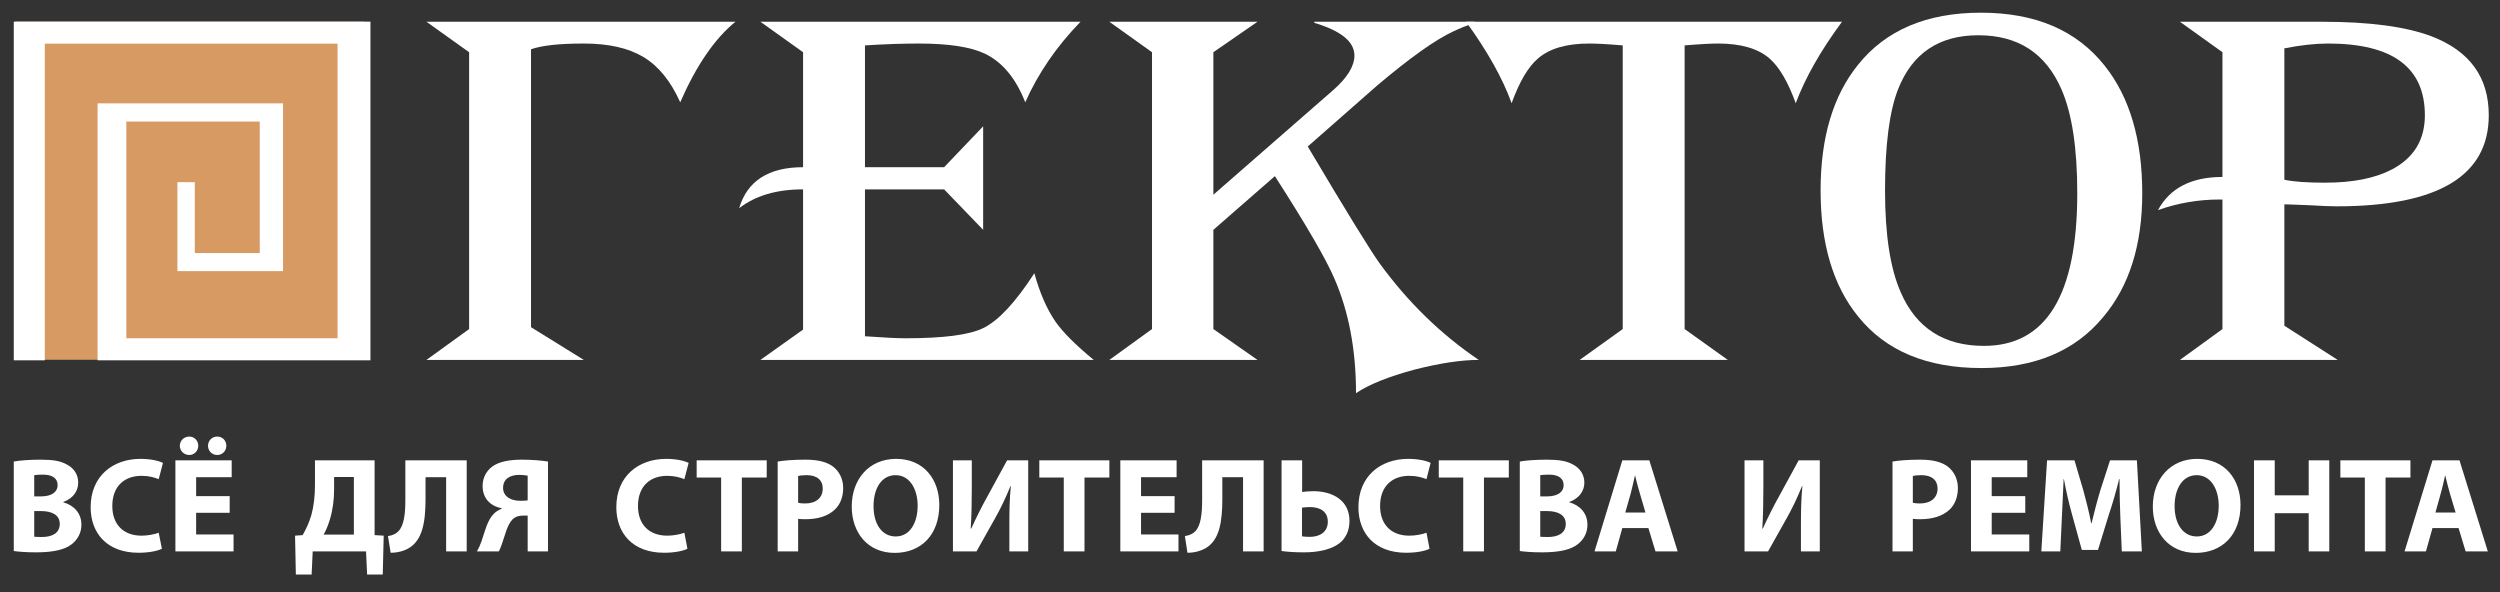 <?xml version="1.0" encoding="UTF-8"?> <svg xmlns="http://www.w3.org/2000/svg" width="249" height="59" viewBox="0 0 249 59" fill="none"><rect x="0" y="0" width="249" height="59" fill="#333333" stroke="none"/><path fill-rule="evenodd" clip-rule="evenodd" d="M1.544 2.155H36.258V35.834H1.544V2.155Z" fill="#D79A63"></path><path d="M247.882 11.479C247.882 17.518 242.835 20.55 232.728 20.55C232.049 20.55 231.184 20.51 230.105 20.444C228.681 20.391 227.828 20.351 227.522 20.351V32.442L232.835 35.847H217.123L221.357 32.774V19.872H221.051C218.934 19.872 216.896 20.231 214.939 20.923C216.124 18.728 218.268 17.624 221.357 17.624V5.201L217.123 2.168H231.317C235.991 2.168 239.613 2.647 242.182 3.618C245.991 5.081 247.882 7.701 247.882 11.479ZM241.517 11.479C241.517 6.717 238.308 4.336 231.876 4.336C230.585 4.336 229.147 4.496 227.522 4.815V17.903C228.468 18.103 229.812 18.196 231.57 18.196C234.366 18.196 236.603 17.744 238.281 16.853C240.438 15.695 241.517 13.913 241.517 11.479Z" fill="white"></path><path d="M213.368 19.247C213.368 24.395 212.076 28.505 209.48 31.577C206.683 34.969 202.635 36.658 197.349 36.658C191.93 36.658 187.829 34.956 185.072 31.524C182.582 28.465 181.331 24.275 181.331 18.968C181.331 13.687 182.582 9.51 185.072 6.438C187.829 2.993 191.916 1.264 197.296 1.264C202.729 1.264 206.83 3.019 209.626 6.544C212.116 9.67 213.368 13.913 213.368 19.247ZM206.896 19.247C206.896 14.778 206.377 11.333 205.338 8.939C203.781 5.321 201.024 3.512 197.043 3.512C193.141 3.512 190.478 5.294 189.067 8.845C188.188 11.053 187.749 14.419 187.749 18.968C187.749 23.37 188.268 26.762 189.32 29.13C190.864 32.681 193.634 34.45 197.602 34.45C203.807 34.45 206.896 29.383 206.896 19.247Z" fill="white"></path><path d="M183.461 2.168C181.33 5.054 179.799 7.755 178.854 10.282C178.081 8.14 177.202 6.651 176.23 5.813C175.085 4.828 173.381 4.336 171.131 4.336C170.452 4.336 169.346 4.389 167.788 4.522V32.774L172.089 35.847H157.336L161.623 32.774V4.522C160.079 4.389 158.96 4.336 158.294 4.336C156.031 4.336 154.34 4.828 153.195 5.813C152.209 6.651 151.33 8.14 150.558 10.282C149.653 7.781 148.135 5.081 146.018 2.168H183.461Z" fill="white"></path><path d="M147.283 35.847C145.565 35.847 143.435 36.166 140.918 36.804C138.295 37.51 136.338 38.294 135.059 39.159C135.059 34.836 134.34 31.032 132.889 27.706C132.077 25.818 130.119 22.426 126.977 17.544L120.852 22.891V32.774L125.246 35.847H110.492L114.74 32.774V5.201L110.492 2.168H125.246L120.852 5.201V19.393L132.782 8.978C134.194 7.741 134.9 6.584 134.9 5.533C134.9 4.15 133.568 3.072 130.905 2.274V2.168H146.87V2.274C146.138 2.527 145.419 2.806 144.753 3.126C142.995 3.937 140.452 5.733 137.123 8.553C134.833 10.561 132.543 12.583 130.252 14.591C134.087 21.056 136.484 24.94 137.429 26.257C140.252 30.127 143.541 33.32 147.283 35.847Z" fill="white"></path><path d="M108.934 35.847H75.738L79.986 32.827V18.861C77.349 18.861 75.232 19.486 73.621 20.737C74.42 18.023 76.55 16.653 79.986 16.653V5.201L75.738 2.168H107.616C105.232 4.629 103.395 7.302 102.116 10.189C101.171 7.781 99.826 6.172 98.068 5.334C96.657 4.669 94.473 4.336 91.504 4.336C90.026 4.336 88.228 4.389 86.151 4.522V16.653H94.034L97.922 12.583V22.891L94.034 18.861H86.151V33.492C88.028 33.626 89.387 33.692 90.186 33.692C93.967 33.692 96.537 33.359 97.922 32.681C99.44 31.95 101.131 30.127 103.022 27.214C103.568 29.196 104.273 30.806 105.139 32.056C105.858 33.08 107.11 34.344 108.934 35.847Z" fill="white"></path><path d="M73.248 2.168C71.198 3.831 69.36 6.504 67.749 10.189C66.803 8.074 65.579 6.571 64.087 5.68C62.583 4.775 60.599 4.336 58.148 4.336C55.725 4.336 53.967 4.522 52.889 4.908V32.588L58.148 35.847H42.476L46.724 32.774V5.201L42.476 2.168H73.248Z" fill="white"></path><path fill-rule="evenodd" clip-rule="evenodd" d="M9.72 10.295V35.887H36.897V2.155H1.372V35.887H4.461V4.349H33.622V33.692H12.583V12.104H25.872V25.206H19.401V18.143H17.67V25.206V27.002H19.401H28.189V10.295H9.72Z" fill="white"></path><path d="M1.372 54.881C1.824 54.948 2.583 55.014 3.595 55.014C5.393 55.014 6.498 54.721 7.164 54.19C7.723 53.737 8.109 53.086 8.109 52.261C8.109 51.09 7.337 50.319 6.298 50.026V50C7.324 49.627 7.79 48.869 7.79 48.071C7.79 47.246 7.337 46.621 6.698 46.288C6.045 45.903 5.273 45.783 4.021 45.783C2.996 45.783 1.904 45.863 1.372 45.969V54.881ZM3.409 47.326C3.582 47.299 3.835 47.273 4.274 47.273C5.206 47.273 5.739 47.632 5.739 48.324C5.739 49.002 5.153 49.441 4.075 49.441H3.409V47.326ZM3.409 50.904H4.101C5.127 50.904 5.952 51.263 5.952 52.181C5.952 53.139 5.127 53.484 4.194 53.484C3.848 53.484 3.609 53.484 3.409 53.458V50.904ZM15.806 53.059C15.406 53.218 14.714 53.352 14.101 53.352C12.264 53.352 11.185 52.208 11.185 50.399C11.185 48.377 12.45 47.392 14.088 47.392C14.82 47.392 15.393 47.552 15.806 47.725L16.232 46.102C15.859 45.916 15.06 45.703 13.995 45.703C11.238 45.703 9.028 47.419 9.028 50.518C9.028 53.099 10.652 55.054 13.795 55.054C14.9 55.054 15.739 54.855 16.125 54.655L15.806 53.059ZM22.876 49.414H19.534V47.526H23.076V45.85H17.47V54.921H23.262V53.232H19.534V51.077H22.876V49.414ZM18.855 45.318C19.348 45.318 19.747 44.905 19.747 44.4C19.747 43.881 19.348 43.482 18.855 43.482C18.335 43.482 17.909 43.881 17.909 44.4C17.909 44.905 18.322 45.318 18.855 45.318ZM21.638 45.318C22.157 45.318 22.543 44.905 22.543 44.4C22.543 43.881 22.157 43.482 21.638 43.482C21.119 43.482 20.719 43.881 20.719 44.4C20.719 44.905 21.105 45.318 21.638 45.318ZM31.371 45.85V48.27C31.371 49.388 31.265 50.372 31.012 51.29C30.812 51.995 30.506 52.66 30.146 53.298L29.387 53.352L29.467 57.222H31.038L31.145 54.921H36.458L36.565 57.222H38.122L38.216 53.352L37.31 53.298V45.85H31.371ZM33.276 47.512H35.246V53.245H32.237C32.477 52.819 32.703 52.261 32.863 51.715C33.142 50.798 33.276 49.773 33.276 48.723V47.512ZM40.373 45.85V49.813C40.373 51.183 40.24 52.341 39.68 52.913C39.454 53.152 39.094 53.338 38.642 53.391L38.908 55.054C39.627 55.054 40.253 54.868 40.706 54.602C42.077 53.804 42.383 52.008 42.383 49.68V47.526H44.434V54.921H46.484V45.85H40.373ZM49.68 54.921C49.84 54.628 49.907 54.416 50 54.15C50.279 53.405 50.506 52.248 51.078 51.702C51.318 51.476 51.651 51.356 52.05 51.356H52.556V54.921H54.58V45.969C53.928 45.863 52.969 45.783 51.971 45.783C50.812 45.783 49.707 45.956 49.001 46.488C48.442 46.927 48.069 47.565 48.069 48.417C48.069 49.733 48.961 50.438 49.973 50.625V50.665C49.694 50.784 49.427 50.931 49.227 51.13C48.535 51.795 48.322 52.859 47.962 53.897C47.829 54.269 47.683 54.615 47.496 54.921H49.68ZM52.556 49.84C52.357 49.867 52.077 49.88 51.811 49.88C50.879 49.88 50.106 49.441 50.106 48.603C50.106 47.672 50.825 47.299 51.718 47.299C52.13 47.299 52.397 47.353 52.556 47.379V49.84ZM68.162 53.059C67.763 53.218 67.07 53.352 66.458 53.352C64.62 53.352 63.542 52.208 63.542 50.399C63.542 48.377 64.807 47.392 66.445 47.392C67.163 47.392 67.749 47.552 68.162 47.725L68.588 46.102C68.215 45.916 67.416 45.703 66.351 45.703C63.595 45.703 61.385 47.419 61.385 50.518C61.385 53.099 63.009 55.054 66.138 55.054C67.243 55.054 68.096 54.855 68.468 54.655L68.162 53.059ZM71.824 54.921H73.888V47.565H76.365V45.85H69.387V47.565H71.824V54.921ZM77.456 54.921H79.494V51.675C79.68 51.702 79.933 51.715 80.199 51.715C81.411 51.715 82.45 51.423 83.142 50.758C83.688 50.252 83.981 49.494 83.981 48.603C83.981 47.712 83.595 46.967 83.009 46.501C82.41 46.023 81.504 45.783 80.239 45.783C78.988 45.783 78.096 45.863 77.456 45.969V54.921ZM79.494 47.406C79.64 47.366 79.933 47.326 80.346 47.326C81.371 47.326 81.944 47.818 81.944 48.656C81.944 49.587 81.278 50.146 80.186 50.146C79.88 50.146 79.667 50.119 79.494 50.079V47.406ZM89.254 45.703C86.564 45.703 84.833 47.725 84.833 50.452C84.833 53.032 86.404 55.067 89.108 55.067C91.757 55.067 93.555 53.258 93.555 50.292C93.555 47.778 92.037 45.703 89.254 45.703ZM89.201 47.326C90.612 47.326 91.398 48.723 91.398 50.359C91.398 52.114 90.599 53.431 89.214 53.431C87.829 53.431 87.004 52.181 87.004 50.412C87.004 48.643 87.802 47.326 89.201 47.326ZM94.913 45.85V54.921H97.257L99.094 51.649C99.64 50.691 100.213 49.494 100.639 48.417H100.679C100.559 49.6 100.532 50.837 100.532 52.234V54.921H102.41V45.85H100.306L98.362 49.414C97.816 50.385 97.217 51.582 96.737 52.647H96.684C96.764 51.436 96.79 49.986 96.79 48.536V45.85H94.913ZM105.952 54.921H108.015V47.565H110.492V45.85H103.515V47.565H105.952V54.921ZM116.99 49.414H113.648V47.526H117.19V45.85H111.584V54.921H117.376V53.232H113.648V51.077H116.99V49.414ZM119.733 45.85V49.813C119.733 51.183 119.6 52.341 119.054 52.913C118.828 53.152 118.455 53.338 118.015 53.391L118.268 55.054C119.001 55.054 119.613 54.868 120.079 54.602C121.451 53.804 121.744 52.008 121.744 49.68V47.526H123.808V54.921H125.858V45.85H119.733ZM127.643 45.85V54.881C128.109 54.948 128.854 55.014 129.866 55.014C131.278 55.014 132.809 54.748 133.688 53.857C134.127 53.378 134.407 52.74 134.407 51.875C134.407 49.853 132.756 48.922 130.798 48.922C130.412 48.922 129.973 48.962 129.693 49.002V45.85H127.643ZM129.68 50.558C129.933 50.532 130.186 50.505 130.479 50.505C131.464 50.505 132.25 50.931 132.25 51.968C132.25 52.992 131.451 53.471 130.452 53.471C130.159 53.471 129.906 53.458 129.68 53.418V50.558ZM142.077 53.059C141.677 53.218 140.985 53.352 140.359 53.352C138.535 53.352 137.456 52.208 137.456 50.399C137.456 48.377 138.721 47.392 140.346 47.392C141.078 47.392 141.664 47.552 142.077 47.725L142.489 46.102C142.13 45.916 141.318 45.703 140.252 45.703C137.509 45.703 135.299 47.419 135.299 50.518C135.299 53.099 136.91 55.054 140.053 55.054C141.158 55.054 142.01 54.855 142.383 54.655L142.077 53.059ZM145.738 54.921H147.802V47.565H150.279V45.85H143.302V47.565H145.738V54.921ZM151.371 54.881C151.824 54.948 152.582 55.014 153.594 55.014C155.405 55.014 156.511 54.721 157.163 54.19C157.736 53.737 158.108 53.086 158.108 52.261C158.108 51.09 157.336 50.319 156.298 50.026V50C157.323 49.627 157.802 48.869 157.802 48.071C157.802 47.246 157.336 46.621 156.71 46.288C156.045 45.903 155.272 45.783 154.021 45.783C153.009 45.783 151.917 45.863 151.371 45.969V54.881ZM153.408 47.326C153.581 47.299 153.834 47.273 154.287 47.273C155.206 47.273 155.738 47.632 155.738 48.324C155.738 49.002 155.152 49.441 154.074 49.441H153.408V47.326ZM153.408 50.904H154.1C155.126 50.904 155.951 51.263 155.951 52.181C155.951 53.139 155.126 53.484 154.207 53.484C153.847 53.484 153.608 53.484 153.408 53.458V50.904ZM164.18 52.593L164.886 54.921H167.096L164.274 45.85H161.584L158.814 54.921H160.931L161.584 52.593H164.18ZM161.877 51.05L162.423 49.135C162.569 48.603 162.702 47.925 162.835 47.379H162.862C162.995 47.925 163.155 48.59 163.328 49.135L163.887 51.05H161.877ZM173.754 45.85V54.921H176.098L177.935 51.649C178.481 50.691 179.054 49.494 179.48 48.417H179.52C179.4 49.6 179.373 50.837 179.373 52.234V54.921H181.251V45.85H179.147L177.203 49.414C176.657 50.385 176.058 51.582 175.578 52.647H175.525C175.605 51.436 175.632 49.986 175.632 48.536V45.85H173.754ZM188.494 54.921H190.518V51.675C190.718 51.702 190.958 51.715 191.224 51.715C192.436 51.715 193.474 51.423 194.18 50.758C194.713 50.252 195.006 49.494 195.006 48.603C195.006 47.712 194.62 46.967 194.034 46.501C193.434 46.023 192.529 45.783 191.264 45.783C190.012 45.783 189.12 45.863 188.494 45.969V54.921ZM190.518 47.406C190.665 47.366 190.958 47.326 191.371 47.326C192.396 47.326 192.982 47.818 192.982 48.656C192.982 49.587 192.303 50.146 191.211 50.146C190.918 50.146 190.705 50.119 190.518 50.079V47.406ZM201.717 49.414H198.375V47.526H201.916V45.85H196.311V54.921H202.116V53.232H198.375V51.077H201.717V49.414ZM211.331 54.921H213.328L212.835 45.85H210.159L209.187 48.856C208.88 49.867 208.574 51.064 208.321 52.114H208.281C208.082 51.05 207.789 49.92 207.509 48.869L206.617 45.85H203.887L203.315 54.921H205.205L205.365 51.476C205.432 50.345 205.472 48.935 205.538 47.712H205.565C205.778 48.896 206.084 50.199 206.377 51.25L207.349 54.775H208.96L210.052 51.223C210.412 50.172 210.785 48.869 211.064 47.712H211.104C211.104 49.042 211.144 50.359 211.184 51.449L211.331 54.921ZM218.84 45.703C216.164 45.703 214.42 47.725 214.42 50.452C214.42 53.032 216.004 55.067 218.694 55.067C221.344 55.067 223.155 53.258 223.155 50.292C223.155 47.778 221.637 45.703 218.84 45.703ZM218.787 47.326C220.199 47.326 220.984 48.723 220.984 50.359C220.984 52.114 220.185 53.431 218.801 53.431C217.429 53.431 216.59 52.181 216.59 50.412C216.59 48.643 217.402 47.326 218.787 47.326ZM224.5 45.85V54.921H226.563V51.117H229.946V54.921H231.996V45.85H229.946V49.334H226.563V45.85H224.5ZM235.538 54.921H237.602V47.565H240.079V45.85H233.101V47.565H235.538V54.921ZM244.872 52.593L245.578 54.921H247.788L244.965 45.85H242.276L239.493 54.921H241.623L242.276 52.593H244.872ZM242.569 51.05L243.101 49.135C243.261 48.603 243.394 47.925 243.527 47.379H243.554C243.687 47.925 243.847 48.59 244.007 49.135L244.579 51.05H242.569Z" fill="white"></path></svg> 